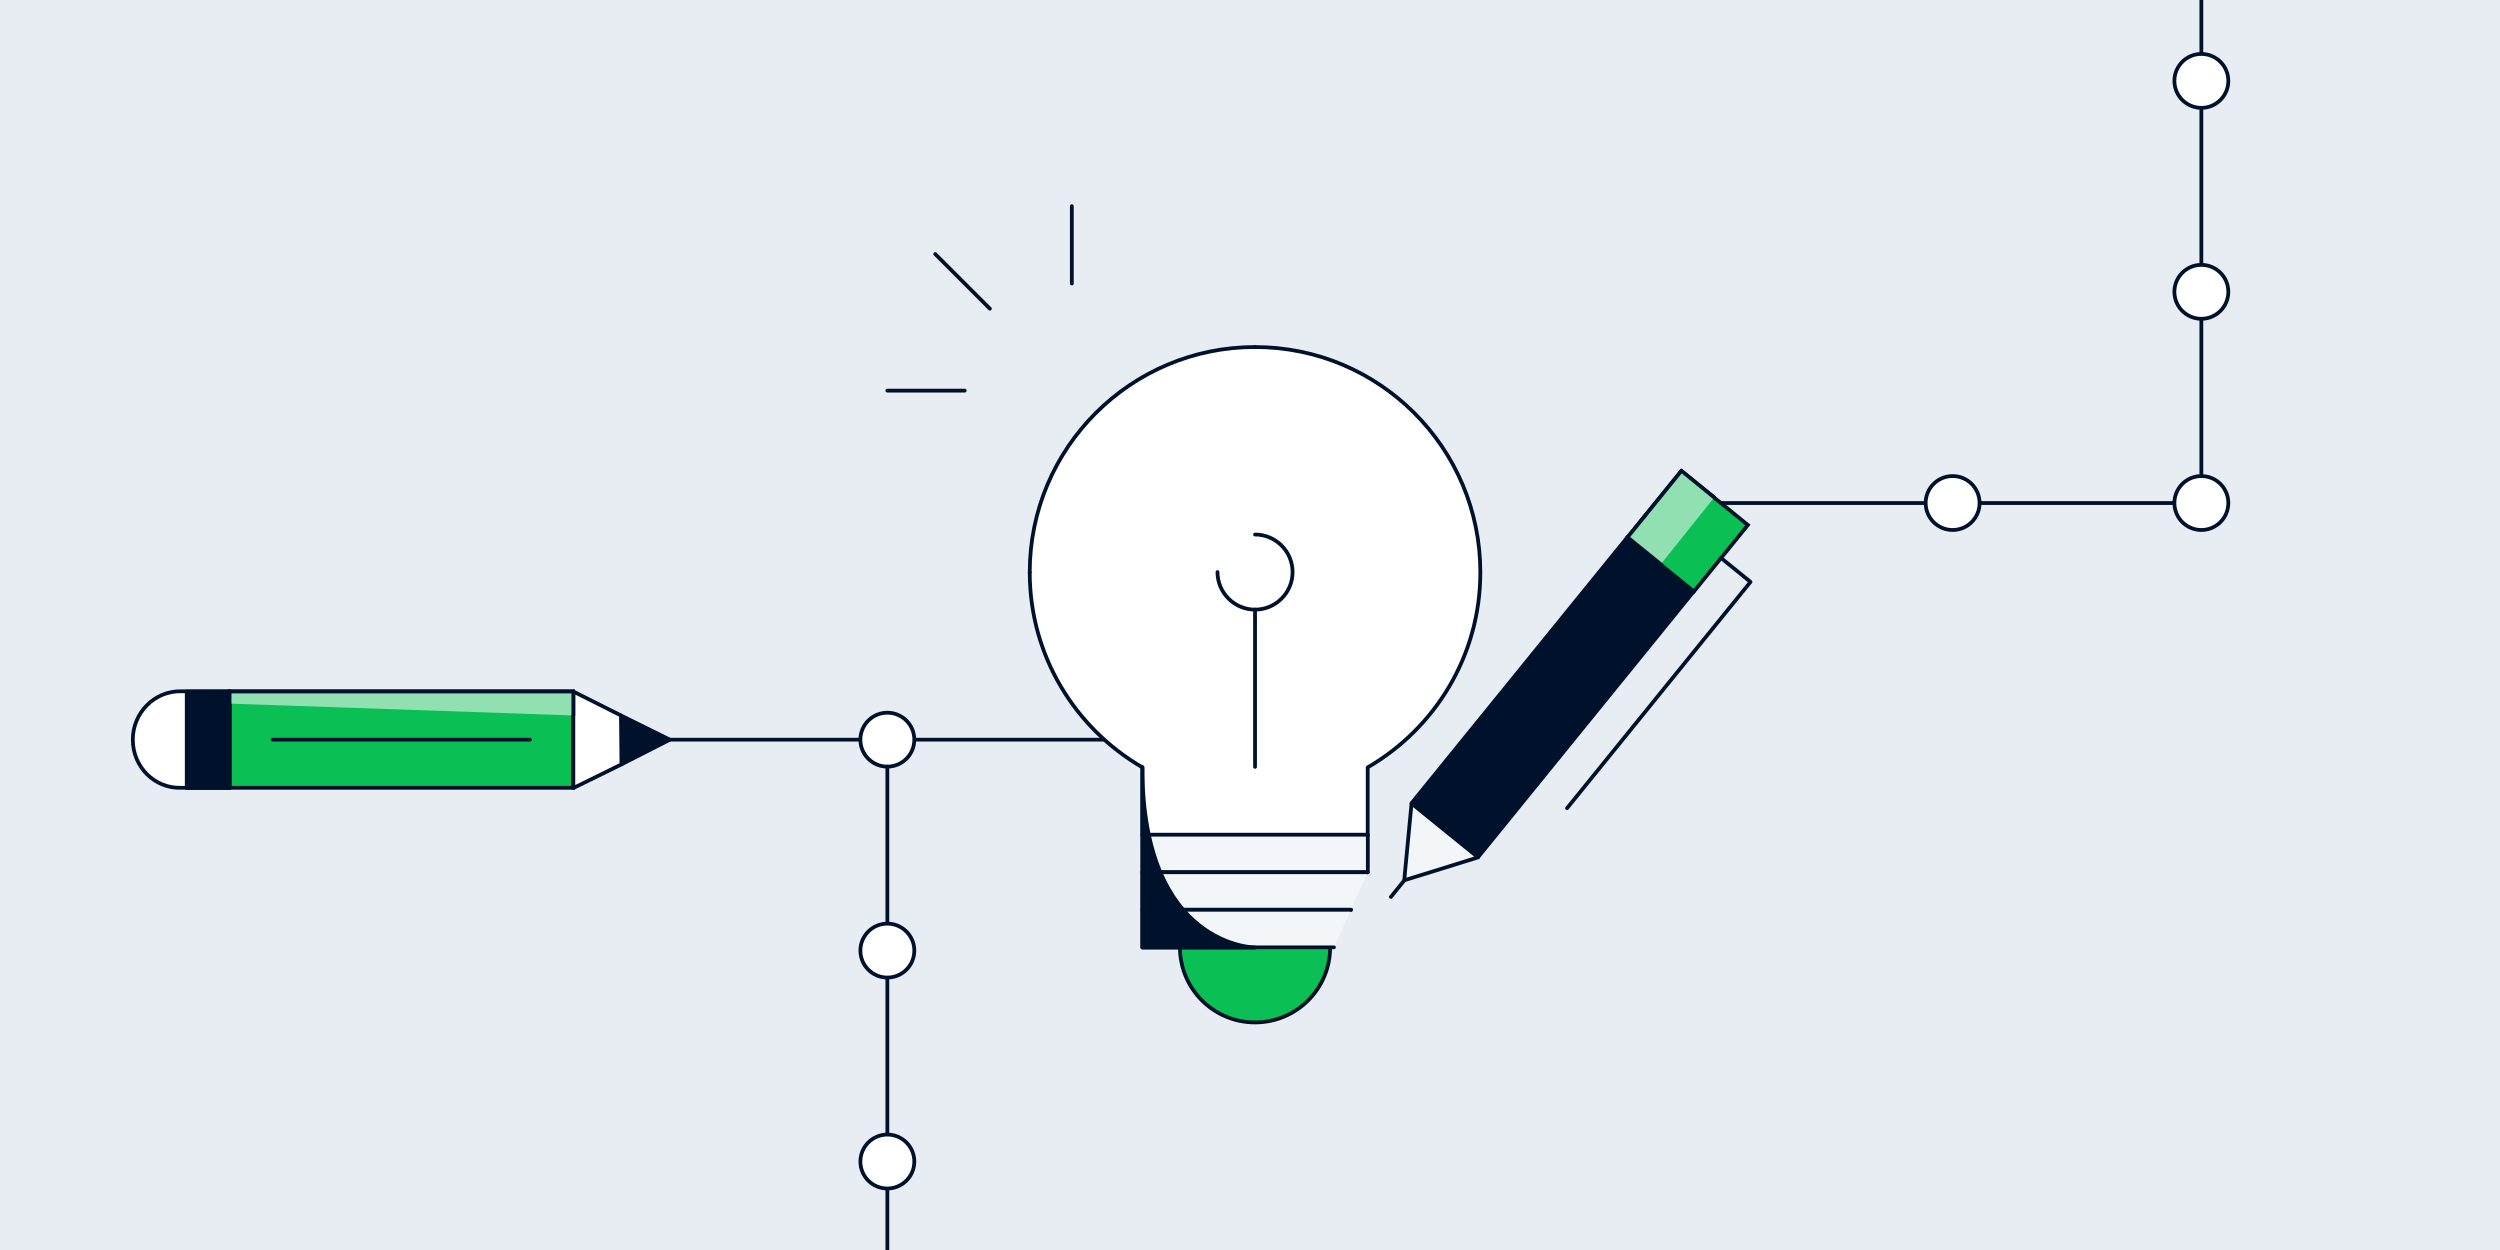 <svg xmlns="http://www.w3.org/2000/svg" xml:space="preserve" id="Layer_1" x="0" y="0" version="1.1" viewBox="0 0 992 496"><style>.st1{fill:#F3F6F9}.st9{fill:#00112C}.st10{fill:#0ABF53}.st11{clip-path:url(#SVGID_2_)}.st12{fill:#935D4E;stroke:#00112C;stroke-width:1.5;stroke-linecap:round;stroke-linejoin:round;stroke-miterlimit:10}.st13{clip-path:url(#SVGID_4_)}.st14{fill:#FFFFFF}.st15{fill:none;stroke:#0ABF53;stroke-width:1.5;stroke-linecap:round;stroke-miterlimit:10}.st16{fill:#00112C;stroke:#00112C;stroke-width:1.5;stroke-linecap:round;stroke-miterlimit:10}.st17{fill:#D2DAE1;stroke:#00112C;stroke-width:1.5;stroke-linecap:round;stroke-miterlimit:10}.st18{fill:#0ABF53;stroke:#00112C;stroke-width:1.5;stroke-linecap:round;stroke-linejoin:round;stroke-miterlimit:10}.st19{fill:#0ABF53;stroke:#00112C;stroke-width:1.5;stroke-linecap:round;stroke-miterlimit:10}.st20{fill:none;stroke:#00112C;stroke-width:1.5;stroke-linecap:round;stroke-miterlimit:10}.st21{fill:none;stroke:#0ABF53;stroke-width:1.5;stroke-miterlimit:10}.st22{fill:none;stroke:#FFFFFF;stroke-width:1.5;stroke-miterlimit:10}.st23{clip-path:url(#SVGID_4_);fill:#AA6C5E;stroke:#00122E;stroke-width:1.5;stroke-linecap:round;stroke-linejoin:round;stroke-miterlimit:10}.st24{clip-path:url(#SVGID_4_);fill:#00112C;stroke:#00112C;stroke-width:1.5;stroke-linecap:round;stroke-linejoin:round;stroke-miterlimit:10}.st25{fill:none}.st26{clip-path:url(#SVGID_4_);fill:#90E0B1;stroke:#00112C;stroke-width:1.5;stroke-linecap:round;stroke-linejoin:round;stroke-miterlimit:10}.st27{fill:#00112C;stroke:#FFFFFF;stroke-width:1.5;stroke-miterlimit:10}.st28{fill:#00112C;stroke:#FFFFFF;stroke-width:1.5;stroke-linecap:round;stroke-miterlimit:10}.st29{fill:#F3F6F9;stroke:#00112C;stroke-width:1.5;stroke-linecap:round;stroke-miterlimit:10}.st30{clip-path:url(#SVGID_4_);fill:none;stroke:#00012C;stroke-width:1.5;stroke-miterlimit:10}.st31{clip-path:url(#SVGID_4_);fill:#00112C}.st32{clip-path:url(#SVGID_4_);fill:#FFFFFF;stroke:#00112C;stroke-width:1.5;stroke-linecap:round;stroke-linejoin:round;stroke-miterlimit:10}</style><path fill="#E8EDF3" d="M0 0H992V496H0z"/><path fill="none" stroke="#00112C" stroke-linecap="round" stroke-linejoin="round" stroke-miterlimit="10" stroke-width="1.5" d="M465.9 293.5 238.3 293.5"/><circle cx="352.1" cy="293.5" r="10.7" fill="#FFF" stroke="#00112C" stroke-linecap="round" stroke-linejoin="round" stroke-miterlimit="10" stroke-width="1.5"/><path fill="none" stroke="#00112C" stroke-linecap="round" stroke-linejoin="round" stroke-miterlimit="10" stroke-width="1.5" d="M873.5 199.6 680.2 199.6"/><circle cx="774.8" cy="199.6" r="10.7" fill="#FFF" stroke="#00112C" stroke-linecap="round" stroke-linejoin="round" stroke-miterlimit="10" stroke-width="1.5"/><circle cx="873.5" cy="199.6" r="10.7" fill="#FFF" stroke="#00112C" stroke-linecap="round" stroke-linejoin="round" stroke-miterlimit="10" stroke-width="1.5"/><path fill="#FFF" stroke="#00112C" stroke-linecap="round" stroke-linejoin="round" stroke-miterlimit="10" stroke-width="1.5" d="M873.5.1 873.5 188.8"/><path fill="#FFF" stroke="#00112C" stroke-linecap="round" stroke-linejoin="round" stroke-miterlimit="10" stroke-width="1.5" d="M352.1 304.2 352.1 498.2"/><path fill="#FFF" stroke="#00112C" stroke-linecap="round" stroke-linejoin="round" stroke-miterlimit="10" stroke-width="1.5" d="M352.1 155 382.8 155"/><path fill="#FFF" stroke="#00112C" stroke-linecap="round" stroke-linejoin="round" stroke-miterlimit="10" stroke-width="1.5" d="M371.1 100.8 392.8 122.5"/><path fill="#FFF" stroke="#00112C" stroke-linecap="round" stroke-linejoin="round" stroke-miterlimit="10" stroke-width="1.5" d="M425.3 81.8 425.3 112.5"/><circle cx="352.1" cy="377.2" r="10.7" fill="#FFF" stroke="#00112C" stroke-linecap="round" stroke-linejoin="round" stroke-miterlimit="10" stroke-width="1.5"/><circle cx="352.1" cy="460.9" r="10.7" fill="#FFF" stroke="#00112C" stroke-linecap="round" stroke-linejoin="round" stroke-miterlimit="10" stroke-width="1.5"/><circle cx="873.5" cy="32.1" r="10.7" fill="#FFF" stroke="#00112C" stroke-linecap="round" stroke-linejoin="round" stroke-miterlimit="10" stroke-width="1.5"/><circle cx="873.5" cy="115.8" r="10.7" fill="#FFF" stroke="#00112C" stroke-linecap="round" stroke-linejoin="round" stroke-miterlimit="10" stroke-width="1.5"/><path fill="#0ABF53" stroke="#00112C" stroke-miterlimit="10" stroke-width="1.5" d="M91.1 274.3H227.4V312.6H91.1z"/><path fill="#00112C" stroke="#00112C" stroke-linecap="round" stroke-linejoin="round" stroke-miterlimit="10" stroke-width="1.5" d="M246.6 303.3 265.8 293.5 246.4 283.9z"/><path fill="#FFF" stroke="#00112C" stroke-linecap="round" stroke-linejoin="round" stroke-miterlimit="10" stroke-width="1.5" d="M227.5 312.7 246.6 303.3 246.4 283.9 227.5 274.4z"/><path fill="#FFF" stroke="#00112C" stroke-miterlimit="10" stroke-width="1.5" d="M52.7 293.5c0-10.7 8.6-19.4 19.2-19.2H91v38.3H71.8c-10.5.3-19.1-8.3-19.1-19.1z"/><path fill="#00112C" stroke="#00112C" stroke-linecap="round" stroke-linejoin="round" stroke-miterlimit="10" stroke-width="1.5" d="M74.1 274.4H91.1V312.7H74.1z"/><path fill="#FFF" stroke="#00112C" stroke-linecap="round" stroke-linejoin="round" stroke-miterlimit="10" stroke-width="1.5" d="M108.2 293.5 210.3 293.5"/><path fill="#90E0B1" stroke="#00112C" stroke-linecap="round" stroke-linejoin="round" stroke-miterlimit="10" stroke-width="1.5" d="M91.1 279.2 91.1 274.4 227.5 274.4 227.5 283.9"/><circle cx="498" cy="375.9" r="29.8" fill="#0ABF53" stroke="#00112C" stroke-miterlimit="10" stroke-width="1.5"/><path fill="#FFF" stroke="#00112C" stroke-linecap="round" stroke-linejoin="round" stroke-miterlimit="10" stroke-width="1.5" d="M498 137.7c49.3 0 89.4 40 89.4 89.4 0 33.1-18 61.9-44.7 77.4v26.9h-89.4v-26.9c-26.7-15.5-44.7-44.3-44.7-77.4"/><path fill="none" stroke="#00112C" stroke-linecap="round" stroke-linejoin="round" stroke-miterlimit="10" stroke-width="1.5" d="M498 212.1c8.2 0 14.9 6.7 14.9 14.9s-6.7 14.9-14.9 14.9-14.9-6.7-14.9-14.9"/><path fill="#F3F6F9" stroke="#00112C" stroke-linecap="round" stroke-linejoin="round" stroke-miterlimit="10" stroke-width="1.5" d="M498 241.9 498 304.3"/><path fill="#F3F6F9" stroke="#00112C" stroke-linecap="round" stroke-linejoin="round" stroke-miterlimit="10" stroke-width="1.5" d="M453.3 331.3H542.7V346.2H453.3z" transform="rotate(-180 498.025 338.702)"/><path fill="#F3F6F9" stroke="#00112C" stroke-linecap="round" stroke-linejoin="round" stroke-miterlimit="10" stroke-width="1.5" d="M542.7 346.1 453.3 346.1 453.3 361 536.1 361"/><path fill="#F3F6F9" stroke="#00112C" stroke-linecap="round" stroke-linejoin="round" stroke-miterlimit="10" stroke-width="1.5" d="M536.1 361 453.3 361 453.3 375.9 529.3 375.9"/><path fill="#FFF" stroke="#00112C" stroke-linecap="round" stroke-linejoin="round" stroke-miterlimit="10" stroke-width="1.5" d="M498 137.7c-49.3 0-89.4 40-89.4 89.4"/><path fill="#00112C" stroke="#00112C" stroke-linecap="round" stroke-linejoin="round" stroke-miterlimit="10" stroke-width="1.5" d="M453.3 304.4V376H498c0-.1-44.7-.1-44.7-71.6"/><path fill="#00112C" stroke="#00112C" stroke-linecap="round" stroke-linejoin="round" stroke-miterlimit="10" stroke-width="1.5" d="M599.1 208.7H633.1V344.6H599.1z" transform="rotate(39.066 616.129 276.696)"/><path fill="#0ABF53" stroke="#00112C" stroke-miterlimit="10" stroke-width="1.5" d="M652.7 193.8H686.7V227.8H652.7z" transform="rotate(39.066 669.664 210.73)"/><path fill="none" stroke="#00112C" stroke-linecap="round" stroke-linejoin="round" stroke-miterlimit="10" stroke-width="1.5" d="M682.9 221.4 694.6 230.9 621.8 320.7"/><path fill="#F3F6F9" stroke="#00112C" stroke-linecap="round" stroke-linejoin="round" stroke-miterlimit="10" stroke-width="1.5" d="M562.6 342.7 551.9 355.9"/><path fill="#F3F6F9" stroke="#00112C" stroke-linecap="round" stroke-linejoin="round" stroke-miterlimit="10" stroke-width="1.5" d="M557.2 349.3 560.1 318.8 586.5 340.2z"/><path fill="#90E0B1" stroke="#00112C" stroke-linecap="round" stroke-linejoin="round" stroke-miterlimit="10" stroke-width="1.5" d="M659 223.9 645.8 213.2 667.2 186.8 680.2 197.4"/></svg>